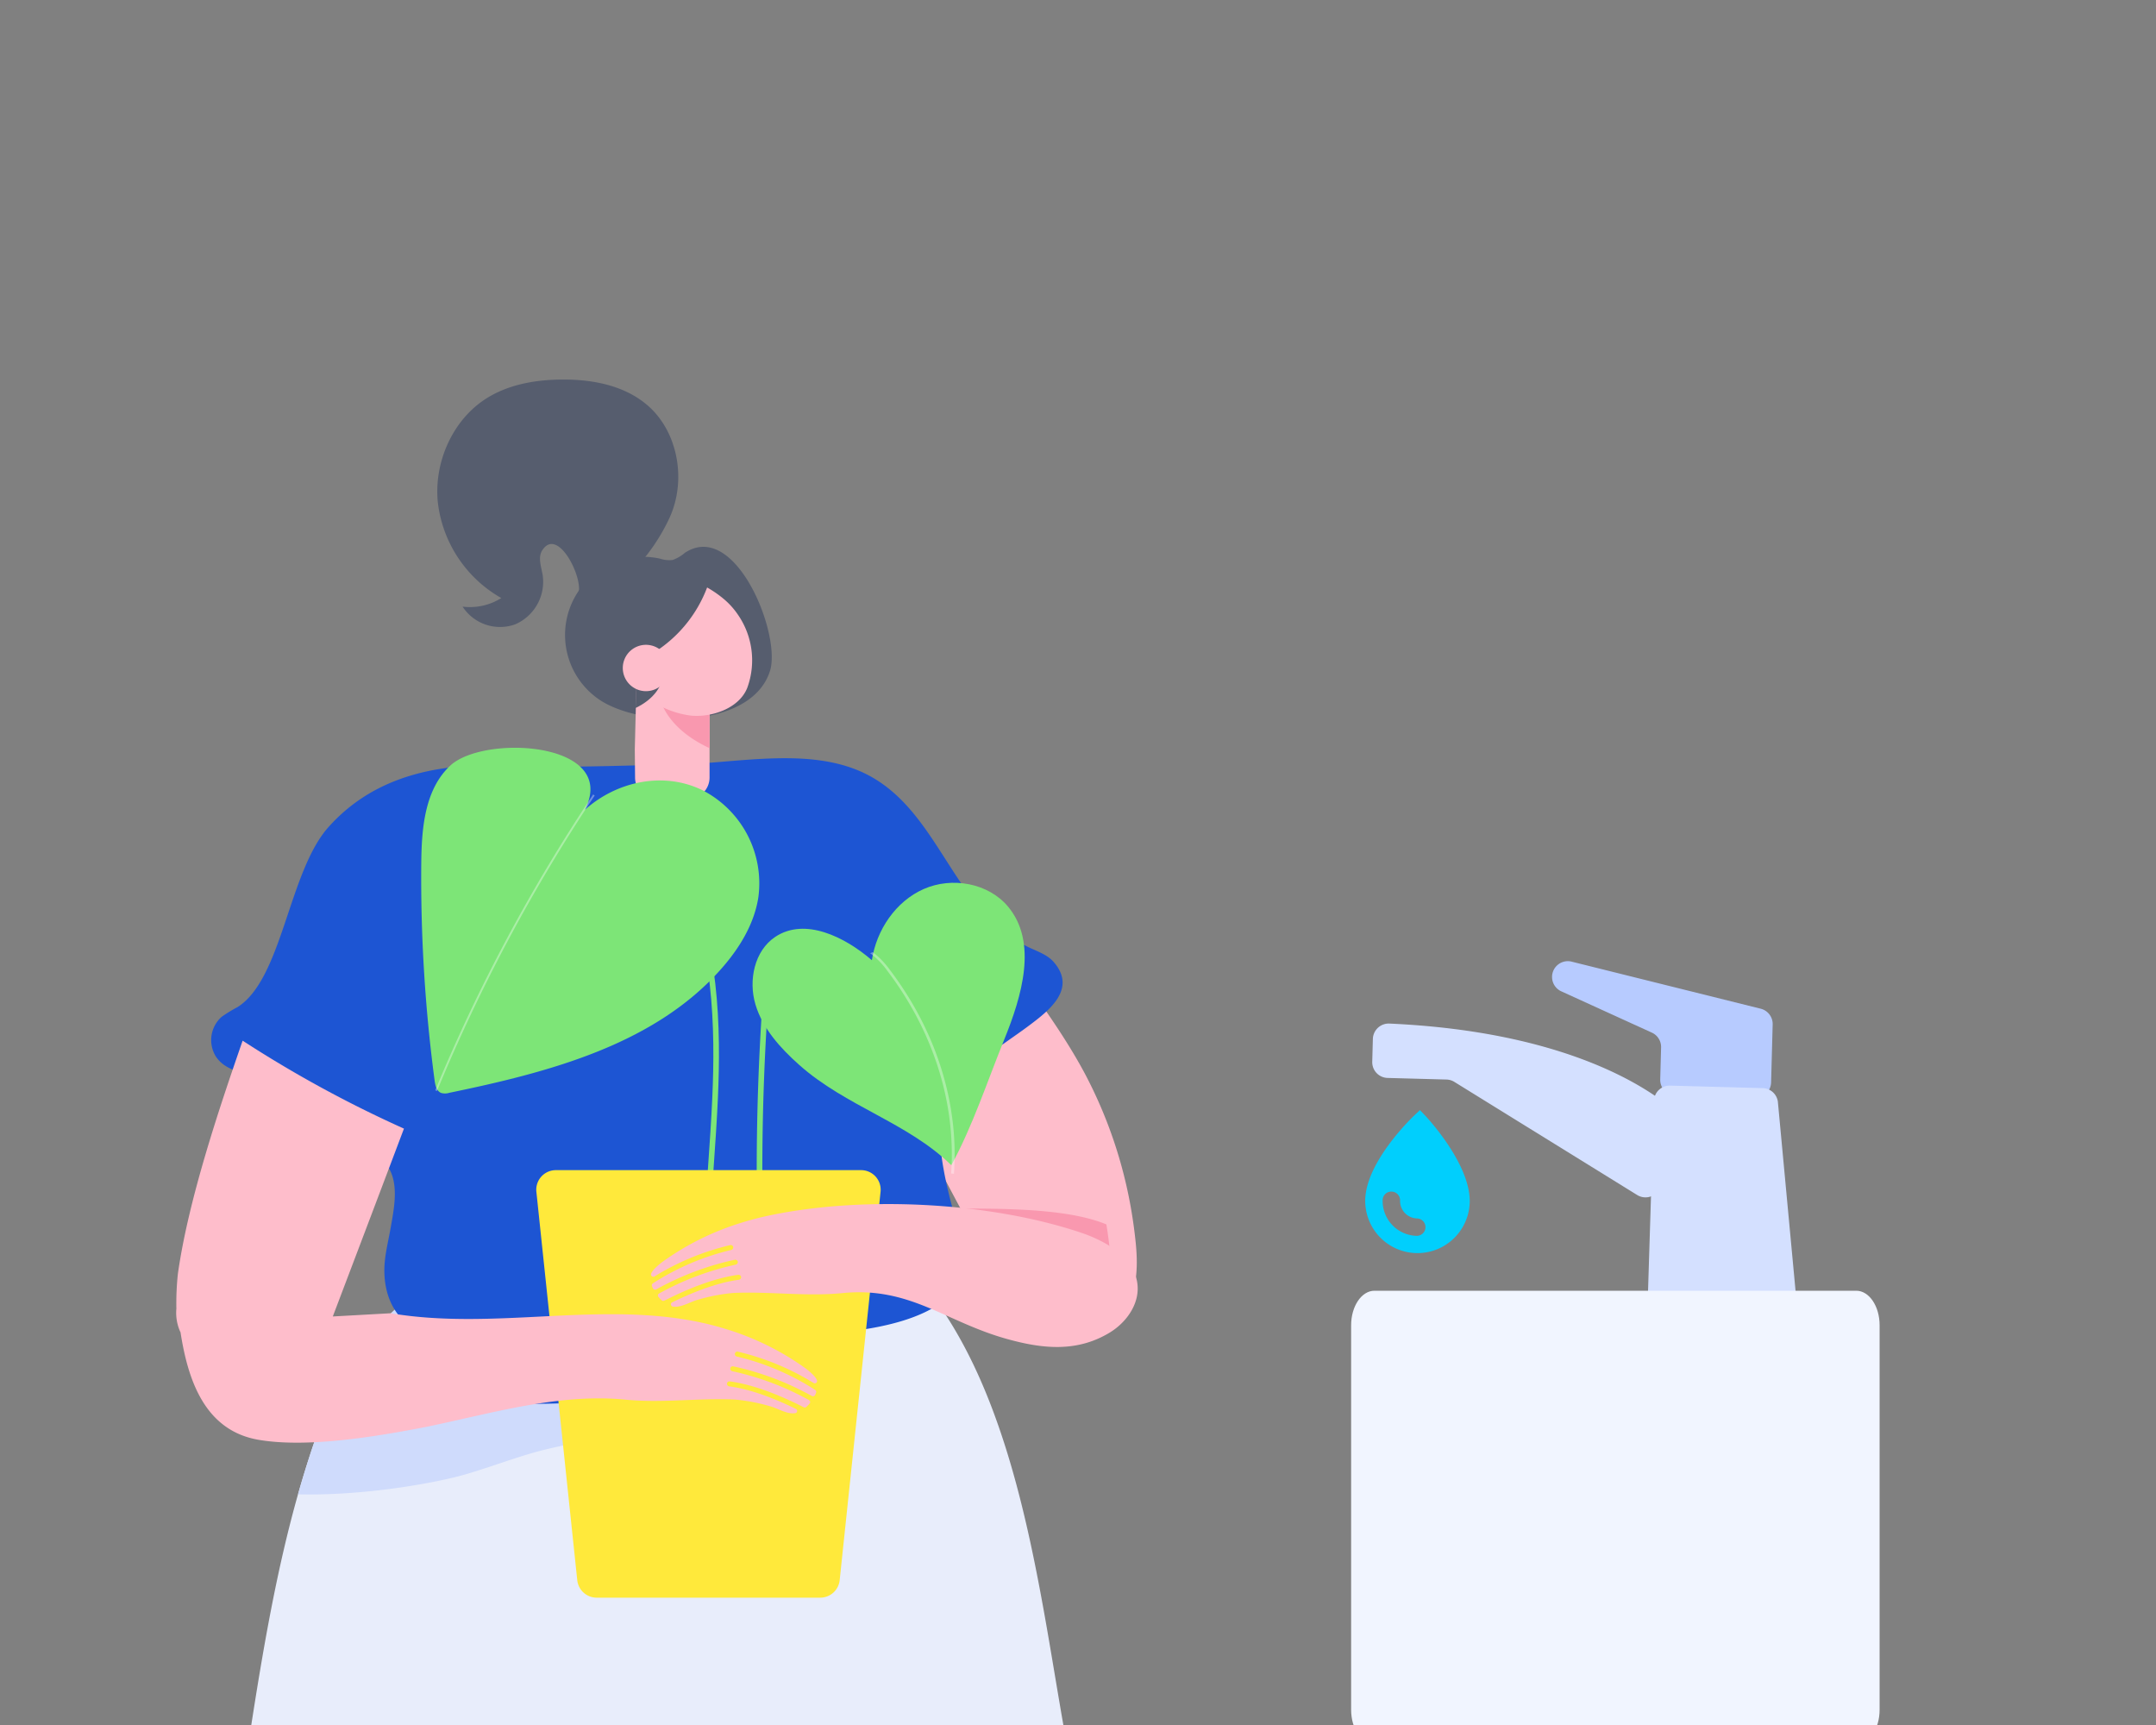 <svg id="Layer_1" data-name="Layer 1" xmlns="http://www.w3.org/2000/svg" xmlns:xlink="http://www.w3.org/1999/xlink" viewBox="0 0 500 400"><rect x="0" y="0" width="500" height="400" fill="#808080" stroke="none"/><defs><style>.cls-1{fill:none;}.cls-2{clip-path:url(#clip-path);}.cls-3{fill:#f998af;}.cls-4{fill:#0f0c26;}.cls-5{fill:#97a2f8;}.cls-6{fill:#febdcb;}.cls-7{fill:#e8edfb;}.cls-8{clip-path:url(#clip-path-2);}.cls-9{clip-path:url(#clip-path-3);}.cls-10{fill:#cfdbfc;}.cls-11{fill:#1d55d3;}.cls-12{fill:#565d6e;}.cls-13{fill:#7de577;}.cls-14{opacity:0.35;}.cls-15{fill:#fff;}.cls-16{fill:#ffe93b;}.cls-17{fill:#b7cbff;}.cls-18{fill:#d4e0ff;}.cls-19{fill:#00cffd;}.cls-20{fill:#f1f5ff;}</style><clipPath id="clip-path"><rect class="cls-1" x="11" y="-476.005" width="478" height="358"/></clipPath><clipPath id="clip-path-2"><rect class="cls-1" x="10.815" y="42.952" width="478.255" height="357.753"/></clipPath><clipPath id="clip-path-3"><rect class="cls-1" x="10.815" y="42.952" width="478" height="358.691"/></clipPath></defs><g id="Groupe_7131" data-name="Groupe 7131"><g class="cls-2"><g id="Groupe_7130" data-name="Groupe 7130"><g id="Groupe_7128" data-name="Groupe 7128"><g id="Groupe_7128-2" data-name="Groupe 7128-2"><g id="Groupe_7127" data-name="Groupe 7127"><g id="Groupe_7126" data-name="Groupe 7126"><path id="Tracé_8621" data-name="Tracé 8621" class="cls-3" d="M225.235,43.849q-4.482,17.076-8.961,34.144l-1.787,8.345c-19.117-1.447-47.313-4.379-70.08-6.094,1.388-17.945,3.868-35.637,5.9-53.4,1.358-.245,2.73-.459,4.1-.658,11.426-1.684,23.126-2.519,34.5-.506C196.508,27.04,211.718,34.496,225.235,43.849Z"/><path id="Tracé_8622" data-name="Tracé 8622" class="cls-4" d="M201.559,268.688l1.566,8.307H142.251c.022-2.966-.067-8.212-.216-15.171h53.719A82.768,82.768,0,0,1,201.559,268.688Z"/><path id="Tracé_8623" data-name="Tracé 8623" class="cls-4" d="M355.571,274.284h-72.15c-.483,0-1.448-4.948-2.628-12.46h69.486A20.382,20.382,0,0,1,355.571,274.284Z"/><g id="Groupe_7081" data-name="Groupe 7081"><g id="Groupe_7080" data-name="Groupe 7080"><g id="Groupe_7079" data-name="Groupe 7079"><g id="Groupe_7078" data-name="Groupe 7078"><g id="Groupe_7077" data-name="Groupe 7077"><g id="Groupe_7076" data-name="Groupe 7076"><rect id="Rectangle_8876" data-name="Rectangle 8876" class="cls-5" x="108.148" y="274.588" width="287.921" height="1.878"/></g></g></g></g></g></g><g id="Groupe_7125" data-name="Groupe 7125"><path id="Tracé_8625" data-name="Tracé 8625" class="cls-6" d="M268.571,269.284h-72.15c-.483,0-1.448-4.948-2.628-12.46-3.549-22.508-9.094-68.028-9.711-72.269-7.253-49.841-17.141-89.786-21.929-139.758-.676-7.1-1.106-14.669-1.433-22.494-.8-19.084-1.017-39.647-2.836-58.345-.6-6.179-1.373-12.147-2.4-17.794q-2.349-12.942-4.706-25.889-4.576-25.173-9.154-50.336c-3.882-21.358-15.552-52.53-5.478-73.283,2.168-4.466,6.4-7.928,11.826-10.5.186-.087.371-.175.564-.262,18.173-8.3,49.041-6.995,61.468-.2,21.856,11.955,26.243,49.477,26.213,70.755q-.056,38.277-.208,76.554-.167,48.09-.453,96.191-.59,103.954-1.425,207.918l25.048,16.227a20.642,20.642,0,0,1,9.39,15.943Z"/><path id="Tracé_8626" data-name="Tracé 8626" class="cls-6" d="M169.606-92.299q-.726,5.592-1.67,11.155h-.007c-2.551,15.173-6.185,30.163-10.046,45.1q-1.545,6.006-3.136,12-5.776,22.017-11.559,44.047-2.479,9.429-4.953,18.849-4.482,17.076-8.961,34.144l-1.787,8.345-32.516,152.05a41.082,41.082,0,0,0,5.92,14.026,81.25,81.25,0,0,0,7.862,9.409,81.579,81.579,0,0,1,5.8,6.859l1.567,8.307H55.254c.015-2.963-.07-8.207-.219-15.166-.725-34.277.695-110.128,1.334-159.577.094-7.4.476-14.722,1.038-22,1.388-17.945,3.868-35.637,5.9-53.4q.656-5.74,1.233-11.506c.265-2.534.491-5.069.71-7.61,1.591-18.895,3.049-37.8,4.484-56.706q1.62-21.27,3.237-42.545c2.87-36.863,5.421-94.717,36.55-121.29,15.771-13.466,28.991-8.306,39.021,3.7,11.981,14.354,19.406,38.478,21.153,52.3A273.238,273.238,0,0,1,169.606-92.299Z"/><path id="Tracé_8627" data-name="Tracé 8627" class="cls-7" d="M283.193,56.69a14.901,14.901,0,0,1-.679,3.978c-8.343,25.224-79.635,26.464-101.643,26.705-22.721.25-47.282-.71-65.627-4.664-7.776-1.67-14.437-3.885-19.366-6.778a200.521,200.521,0,0,0-39.358-17.308c-8.5-2.777-25.887-1.217-32.6-5.077-16.848-9.672,5.561-34.811,9.211-48.4.866-3.252,1.74-6.645,2.621-10.108,3.83-15.217,7.636-32.158,11.1-48.538,1.131-5.327,2.223-10.6,3.268-15.731,6.934-33.976,9.695-70.01,19.172-103.557q1.5-5.277,3.221-10.467c4.43-13.268,12.113-27.985,23.969-36.113a41.251,41.251,0,0,1,8.8-4.485c8.526-3.26,17.527-4.594,25.591-10.974l14.921-11.809c9.75-7.713,40.5,4.244,49.77,9.313,41.3,22.612,44.973,87.989,53.108,128.04q8.669,42.609,17.323,85.22,4.329,21.3,8.665,42.609C276.493,27.605,283.771,45.708,283.193,56.69Z"/></g></g></g></g></g></g></g></g><g id="Groupe_7120" data-name="Groupe 7120"><g class="cls-8"><g id="Groupe_7119" data-name="Groupe 7119"><g id="Groupe_7118" data-name="Groupe 7118"><g id="Groupe_7117" data-name="Groupe 7117"><g class="cls-9"><g id="Groupe_7116" data-name="Groupe 7116"><g id="Groupe_7115" data-name="Groupe 7115"><g id="Groupe_7114" data-name="Groupe 7114"><g id="Groupe_7128-2-2" data-name="Groupe 7128"><g id="Groupe_7127-2" data-name="Groupe 7127"><g id="Groupe_7126-2" data-name="Groupe 7126"><g id="Groupe_7125-2" data-name="Groupe 7125"><path id="Tracé_8624" data-name="Tracé 8624" class="cls-6" d="M260.025,304.183a10.338,10.338,0,0,1-3.21,2.171,13.146,13.146,0,0,1-2.8.839,18.2,18.2,0,0,1-12.289-2.463,28.208,28.208,0,0,1-6.021-4.628c-4.965-4.98-8.462-11.473-11.884-17.86-1.348-2.524-2.7-5.04-4.036-7.571-5.819-10.941-11.48-21.987-16.295-33.474a75.912,75.912,0,0,0,22.907-10.589,90.353,90.353,0,0,0,8.739-6.77c5.744,8.215,11.735,16.251,16.5,25.2a105.826,105.826,0,0,1,10.773,31.876q.618,3.673.989,7.392C263.949,293.914,263.786,300.376,260.025,304.183Z"/><path id="Tracé_8625-2" data-name="Tracé 8625" class="cls-6" d="M268.386,788.587h-72.15c-.483,0-1.448-4.948-2.628-12.46-3.549-22.508-9.094-68.028-9.711-72.269-7.253-49.841-17.141-89.786-21.929-139.758-.676-7.1-1.106-14.669-1.433-22.494-.8-19.084-1.017-39.647-2.836-58.345-.6-6.179-1.373-12.147-2.4-17.794q-2.349-12.941-4.706-25.889-4.576-25.173-9.154-50.336c-3.882-21.358-15.552-52.53-5.478-73.283,2.168-4.466,6.4-7.928,11.826-10.5.186-.087.371-.175.564-.262,18.173-8.3,49.041-7,61.468-.2,21.856,11.958,26.243,49.477,26.213,70.754q-.056,38.277-.208,76.554-.167,48.092-.453,96.191-.59,103.956-1.425,207.918l25.048,16.227a20.644,20.644,0,0,1,9.39,15.943Z"/><path id="Tracé_8626-2" data-name="Tracé 8626" class="cls-6" d="M169.421,427.004q-.726,5.592-1.67,11.155h-.007c-2.551,15.173-6.185,30.163-10.046,45.1q-1.545,6.006-3.136,12-5.776,22.017-11.559,44.047-2.479,9.429-4.953,18.849-4.482,17.076-8.961,34.144l-1.787,8.345-32.516,152.05a41.065,41.065,0,0,0,5.92,14.026,81.248,81.248,0,0,0,7.862,9.409,81.584,81.584,0,0,1,5.8,6.859l1.567,8.307h-60.866c.015-2.963-.07-8.207-.219-15.166-.725-34.275.695-110.128,1.334-159.576.094-7.4.476-14.722,1.038-22,1.388-17.945,3.868-35.637,5.9-53.4q.656-5.739,1.233-11.506c.265-2.534.491-5.069.71-7.61,1.591-18.9,3.049-37.8,4.484-56.706q1.62-21.268,3.237-42.545c2.87-36.863,5.421-94.717,36.55-121.29,15.771-13.466,28.991-8.306,39.021,3.7,11.981,14.354,19.406,38.478,21.153,52.3A273.238,273.238,0,0,1,169.421,427.004Z"/><path id="Tracé_8627-2" data-name="Tracé 8627" class="cls-7" d="M283.008,575.993a14.886,14.886,0,0,1-.679,3.978c-8.343,25.224-79.635,26.464-101.643,26.705-22.721.25-47.282-.71-65.627-4.664-7.776-1.67-14.437-3.885-19.366-6.778a200.582,200.582,0,0,0-39.358-17.308c-8.5-2.777-25.887-1.217-32.6-5.077-16.848-9.672,5.561-34.811,9.211-48.4.866-3.252,1.74-6.645,2.621-10.108,3.83-15.217,7.636-32.158,11.1-48.538,1.131-5.327,2.223-10.6,3.268-15.731,6.934-33.976,9.695-70.01,19.172-103.557q1.5-5.277,3.221-10.467c4.43-13.268,12.113-27.985,23.969-36.113a41.344,41.344,0,0,1,8.8-4.485c8.526-3.26,17.527-4.594,25.591-10.974l14.921-11.809c9.75-7.713,40.5,4.244,49.77,9.313,41.3,22.612,44.973,87.989,53.108,128.04q8.669,42.609,17.323,85.22,4.329,21.3,8.665,42.609C276.308,546.908,283.586,565.014,283.008,575.993Z"/><path id="Tracé_8628" data-name="Tracé 8628" class="cls-10" d="M186.159,335.976c-6.326,1.662-18.3-3.15-25.123-3.345a124.75,124.75,0,0,0-36.721,4.048c-1.381.39-2.746.8-4.111,1.24-4.079,1.3-8.1,2.753-12.214,3.954-6.669,1.95-23.431,5.023-38.881,4.641q1.5-5.277,3.221-10.467c4.43-13.268,12.113-27.985,23.969-36.113a41.343,41.343,0,0,1,8.8-4.485c7.161.047,14.328.46,21.286.944,18.851,1.3,47.57,1.053,62.3,14.78C196.501,318.462,198.802,332.676,186.159,335.976Z"/><path id="Tracé_8629" data-name="Tracé 8629" class="cls-11" d="M205.848,292.114c-1.112,4.141-5,9.126-12.668,15.169-24.763,19.515-61.347,18.8-91.021,17.933-3.557-.1-7.234-.239-10.438-1.789a12.9,12.9,0,0,1-2.727-1.768c19.141-25.117,43.262-41.614,43.262-41.614l14.325-11.331C164.698,272.156,210.603,274.424,205.848,292.114Z"/><path id="Tracé_8630" data-name="Tracé 8630" class="cls-11" d="M244.38,223.089c-1.363-1.574-3.408-2.332-5.3-3.194a29.666,29.666,0,0,1-3.524-1.9c-15.74-9.919-18.817-32.186-36.794-39.451-12.6-5.1-28.411-1.528-41.621-1.281-13.225.247-26.457.853-39.711.277-15.507-.672-30.521,2.255-41.229,14.221-9.311,10.4-10.7,35.22-21.131,41.781a31.649,31.649,0,0,0-3.678,2.254,7.217,7.217,0,0,0-1.371,9.128c3.53,5.461,12.1,3.028,16.929,9.8,1.857,2.6,3.676,5.24,5.554,7.822,3.785,5.2,10.462,2.3,15.057,5.513,5.555,3.879,4.045,11.006,2.972,17.008-.589,3.3-1.465,6.582-1.394,9.931.531,24.717,40.657,18.591,55.874,16.89q22.221-1.077,44.423-2.493c9.925-.638,32.045-2.623,34.447-15.625.439-2.38-.372-4.789-1.08-7.1-2.379-7.779-7.205-23.97-3.492-31.816,2.948-6.23,13.544-12.727,18.98-16.777C243.154,234.45,249.853,229.414,244.38,223.089Z"/><g id="Groupe_7083" data-name="Groupe 7083"><g id="Groupe_7082" data-name="Groupe 7082"><path id="Tracé_8631" data-name="Tracé 8631" class="cls-12" d="M178.876,154.13a8.347,8.347,0,0,1-.309,1.451c-4.308,13.643-29.93,13.287-39.673,6.588a18.121,18.121,0,0,1,14.221-32.616,6.787,6.787,0,0,0,2.872.3,9,9,0,0,0,2.839-1.662C169.942,120.859,180.134,144.449,178.876,154.13Z"/></g></g><g id="Groupe_7090" data-name="Groupe 7090"><g id="Groupe_7089" data-name="Groupe 7089"><g id="Groupe_7088" data-name="Groupe 7088"><g id="Groupe_7087" data-name="Groupe 7087"><g id="Groupe_7086" data-name="Groupe 7086"><g id="Groupe_7085" data-name="Groupe 7085"><g id="Groupe_7084" data-name="Groupe 7084"><path id="Tracé_8632" data-name="Tracé 8632" class="cls-6" d="M147.215,173.771l.065,6.58a4.967,4.967,0,0,0,4.965,4.914h7.343a4.963,4.963,0,0,0,4.965-4.961v-24.461l-8.685-2.012-.623-.144h-.014l-5.262-1.209-.029.369-.383,4.075-.29,3.083-.565-3.213-.926-5.248-.13,5.088-.246,9.677Z"/></g></g></g></g></g></g></g><g id="Groupe_7097" data-name="Groupe 7097"><g id="Groupe_7096" data-name="Groupe 7096"><g id="Groupe_7095" data-name="Groupe 7095"><g id="Groupe_7094" data-name="Groupe 7094"><g id="Groupe_7093" data-name="Groupe 7093"><g id="Groupe_7092" data-name="Groupe 7092"><g id="Groupe_7091" data-name="Groupe 7091"><path id="Tracé_8633" data-name="Tracé 8633" class="cls-3" d="M152.597,159.776a12.766,12.766,0,0,0,1.325,4.408c1.882,3.763,5.667,7.02,10.632,9.3v-11.97Z"/></g></g></g></g></g></g></g><g id="Groupe_7104" data-name="Groupe 7104"><g id="Groupe_7103" data-name="Groupe 7103"><g id="Groupe_7102" data-name="Groupe 7102"><g id="Groupe_7101" data-name="Groupe 7101"><g id="Groupe_7100" data-name="Groupe 7100"><g id="Groupe_7099" data-name="Groupe 7099"><g id="Groupe_7098" data-name="Groupe 7098"><path id="Tracé_8634" data-name="Tracé 8634" class="cls-6" d="M148.115,153.326l-.007-.1a30.528,30.528,0,0,0,15.879-17,25.453,25.453,0,0,1,4.248,3c.145.137.29.261.434.4a17.532,17.532,0,0,1,2.42,2.846,18.6,18.6,0,0,1,2.2,17.051c-1.92,4.8-8.313,6.87-13.021,6.418a21.327,21.327,0,0,1-9.858-3.892c-.234-.349-.458-.7-.7-1.045-.28-.393-.571-.788-.867-1.179-.434-1.988-.45-5.024-1.247-5.932A2.439,2.439,0,0,1,148.115,153.326Z"/></g></g></g></g></g></g></g><g id="Groupe_7111" data-name="Groupe 7111"><g id="Groupe_7110" data-name="Groupe 7110"><g id="Groupe_7109" data-name="Groupe 7109"><g id="Groupe_7108" data-name="Groupe 7108"><g id="Groupe_7107" data-name="Groupe 7107"><g id="Groupe_7106" data-name="Groupe 7106"><g id="Groupe_7105" data-name="Groupe 7105"><path id="Tracé_8635" data-name="Tracé 8635" class="cls-12" d="M147.401,164.164c4.169-1.975,6.63-5.276,6.333-8.757h-.036l-4.14-.63-.855-.13-1.056-.159Z"/></g></g></g></g></g></g></g><g id="Groupe_7118-2" data-name="Groupe 7118-2"><g id="Groupe_7117-2" data-name="Groupe 7117-2"><g id="Groupe_7116-2" data-name="Groupe 7116-2"><g id="Groupe_7115-2" data-name="Groupe 7115-2"><g id="Groupe_7114-2" data-name="Groupe 7114-2"><g id="Groupe_7113" data-name="Groupe 7113"><g id="Groupe_7112" data-name="Groupe 7112"><path id="Tracé_8636" data-name="Tracé 8636" class="cls-6" d="M144.506,155.784a5.374,5.374,0,1,0-.001-.006Z"/></g></g></g></g></g></g></g><path id="Tracé_8637" data-name="Tracé 8637" class="cls-12" d="M125.749,127.62c-1.048,1.644-.228,3.788.1,5.722a10.748,10.748,0,0,1-6.352,11.425,10.36,10.36,0,0,1-12.22-4.1,13.643,13.643,0,0,0,8.978-1.991,29.418,29.418,0,0,1-14.73-22.307c-.882-9.287,3.485-19.039,11.244-23.96,5.209-3.3,11.51-4.368,17.642-4.4,7.01-.039,14.384,1.35,19.744,5.967,7.112,6.125,9.074,17.381,5.16,26-3.63,7.994-12.3,19.3-21.164,17.626C135.263,133.863,129.315,122.03,125.749,127.62Z"/><g id="Groupe_7119-2" data-name="Groupe 7119-2"><path id="Tracé_8638" data-name="Tracé 8638" class="cls-13" d="M104.428,177.529c-5.908,5.5-6.651,14.46-6.73,22.528a356.5,356.5,0,0,0,3.094,50.5c.149,1.126.45,2.447,1.5,2.872a3.264,3.264,0,0,0,1.873-.016c23.01-4.756,47.418-11.083,63.013-28.658,4.193-4.725,7.671-10.325,8.676-16.562a24.27,24.27,0,0,0-13.018-24.993c-9.062-4.385-19.89-1.976-27.193,4.583C143.615,171.963,112.262,170.24,104.428,177.529Z"/></g><g id="Groupe_7120-2" data-name="Groupe 7120-2"><path id="Tracé_8639" data-name="Tracé 8639" class="cls-13" d="M185.332,246.922c-4.357-3.884-8.467-8.406-10.134-14s-.258-12.452,4.6-15.683c6.89-4.578,16.136.015,22.4,5.417,1.068-7.028,5.534-13.651,12.04-16.514s14.891-1.41,19.481,4.018c7.017,8.3,3.257,20.844-.832,30.916-3.919,9.654-7.314,20.059-12.264,29.117C210.486,260.281,196.149,256.566,185.332,246.922Z"/></g><g id="Groupe_7121" data-name="Groupe 7121" class="cls-14"><path id="Tracé_8640" data-name="Tracé 8640" class="cls-15" d="M101.338,252.99l-.4-.167a396.84,396.84,0,0,1,36.62-68.6l.362.241A396.301,396.301,0,0,0,101.338,252.99Z"/></g><g id="Groupe_7122" data-name="Groupe 7122" class="cls-14"><path id="Tracé_8641" data-name="Tracé 8641" class="cls-15" d="M205.815,225.156c10.7,14.113,15.923,30.772,14.766,46.973.219.013.434.032.65.048,1.169-16.3-4.086-33.062-14.85-47.261a19.852,19.852,0,0,0-3.975-4.129c-.206.083-.411.166-.617.245A18.576,18.576,0,0,1,205.815,225.156Z"/></g><g id="Groupe_7123" data-name="Groupe 7123"><path id="Tracé_8642" data-name="Tracé 8642" class="cls-13" d="M163.533,309.831c-1.153-13.13-.22-26.5.683-39.422.365-5.224.742-10.627.975-15.934.7-15.77.406-36.143-8.072-53.866-1.639-3.426-4.023-7.653-7.955-9.955-3.438-2.013-8.63-2.155-11.369,1.091l-1-.842c3.182-3.77,9.122-3.659,13.025-1.375,4.238,2.481,6.754,6.924,8.473,10.518,8.6,17.984,8.9,38.565,8.2,54.486-.234,5.324-.612,10.736-.978,15.968-.9,12.876-1.828,26.19-.685,39.218Z"/></g><g id="Groupe_7124" data-name="Groupe 7124"><path id="Tracé_8643" data-name="Tracé 8643" class="cls-13" d="M176.548,306.689l-.185-3.343a576.473,576.473,0,0,1,.234-67.451c.258-4.146.619-7.842,2.428-11.1a14.094,14.094,0,0,1,21.175-3.122l-.909.936a12.792,12.792,0,0,0-19.126,2.819c-1.676,3.016-2.018,6.559-2.266,10.544a575.563,575.563,0,0,0-.41,63.932l.176-.515,1.234.423Z"/></g><path id="Tracé_8644" data-name="Tracé 8644" class="cls-16" d="M190.215,370.476h-51.829a4.54,4.54,0,0,1-4.515-4.065l-9.48-90.058a4.541,4.541,0,0,1,4.041-4.991,4.71,4.71,0,0,1,.475-.025h70.789a4.541,4.541,0,0,1,4.541,4.541h0a4.428,4.428,0,0,1-.025.475l-9.48,90.058A4.54,4.54,0,0,1,190.215,370.476Z"/><path id="Tracé_8645" data-name="Tracé 8645" class="cls-6" d="M171.159,313.439a59.423,59.423,0,0,1,17.478,7.226.537.537,0,0,0,.839-.569c-.009-.028-.019-.055-.03-.082-.345-.922-2.022-2.277-2.771-2.816a62.744,62.744,0,0,0-17.9-8.882c-1.9-.6-3.8-1.115-5.684-1.534-23.744-5.259-48.162,1.81-72.5-2.259l-13.41.745s9.835-25.882,16.5-43.559a277.422,277.422,0,0,1-37.412-20.395c-5.317,15.341-12.6,36.841-15.021,54.113a64.398,64.398,0,0,0-.345,8.013,10.733,10.733,0,0,0,.876,5.334.934.934,0,0,0,.083.131c1.721,11.149,5.632,22.842,18.141,24.97,11.45,1.947,27.6-.823,38.966-3.025.27-.052.539-.112.809-.172,14.67-3.07,30.044-7.623,45.313-6.118,8.32.824,16.834-.4,25.207-.037l.307.022a43.136,43.136,0,0,1,8.064,1.565c1.731.472,3.962,1.932,5.8,1.565a.52.52,0,0,0,.075-.988c-4.748-2.322-10.349-4.538-15.4-5.212a.621.621,0,0,1-.554-.652.586.586,0,0,1,.664-.495h.01c5.691.757,12,3.385,17.111,5.983a.566.566,0,0,0,.637-.074,9.526,9.526,0,0,0,.756-.787.525.525,0,0,0-.074-.738.579.579,0,0,0-.083-.056,64.988,64.988,0,0,0-17.771-6.687.611.611,0,0,1-.471-.7.593.593,0,0,1,.721-.428h.005a66.405,66.405,0,0,1,18.152,6.852.569.569,0,0,0,.782-.191l0-0.0.018-.033a4.628,4.628,0,0,0,.217-.532.538.538,0,0,0-.225-.644,58.358,58.358,0,0,0-18.137-7.728.611.611,0,0,1-.472-.7.586.586,0,0,1,.7-.437Z"/><path id="Tracé_8646" data-name="Tracé 8646" class="cls-3" d="M254.527,304.459a8.941,8.941,0,0,1-2.774,1.917,33.394,33.394,0,0,1-11.922-1.144c-.375-.092-.744-.185-1.106-.291a24.387,24.387,0,0,1-5.2-4.084c-4.287-4.394-7.306-10.124-10.261-15.761-1.163-2.227-5.449-2.582-6.6-4.816,11.936-.027,27.122-.378,37.175,2.668a28.878,28.878,0,0,1,2.742.972q.532,3.241.853,6.522C257.915,295.399,257.772,301.095,254.527,304.459Z"/><path id="Tracé_8647" data-name="Tracé 8647" class="cls-6" d="M169.315,288.728a59.422,59.422,0,0,0-17.478,7.226.537.537,0,0,1-.839-.569c.009-.028.019-.055.03-.082.344-.921,2.022-2.277,2.771-2.816a62.726,62.726,0,0,1,17.9-8.881c1.9-.6,3.8-1.116,5.683-1.535,21.985-4.887,51.761-3.454,73.236,3.741,6.063,2.032,12.726,5.946,13.2,12.322.334,4.454-2.708,8.615-6.535,10.917-7.632,4.591-15.6,3.707-23.778,1.429-14.33-3.993-22.444-12.185-38.132-10.632-8.32.824-16.834-.4-25.206-.037l-.307.022a43.146,43.146,0,0,0-8.065,1.566c-1.73.471-3.961,1.931-5.8,1.565a.521.521,0,0,1-.076-.989c4.748-2.321,10.35-4.538,15.4-5.212a.623.623,0,0,0,.555-.651.587.587,0,0,0-.662-.5l-.003 0h-.01c-5.69.757-12,3.385-17.111,5.983a.566.566,0,0,1-.637-.074,9.676,9.676,0,0,1-.756-.787.525.525,0,0,1,.074-.738.573.573,0,0,1,.083-.056,64.986,64.986,0,0,1,17.771-6.687.611.611,0,0,0,.472-.7.594.594,0,0,0-.722-.429h0a66.392,66.392,0,0,0-18.153,6.852.569.569,0,0,1-.781-.189l-.019-.035a4.823,4.823,0,0,1-.218-.532.541.541,0,0,1,.225-.644,58.363,58.363,0,0,1,18.138-7.728.611.611,0,0,0,.471-.7.587.587,0,0,0-.71-.428Z"/></g></g></g></g></g></g></g></g></g><g id="Groupe_6477" data-name="Groupe 6477"><g id="Groupe_6476" data-name="Groupe 6476"><path id="Tracé_7267" data-name="Tracé 7267" class="cls-17" d="M364.481,222.991l43.849,10.913a3.659,3.659,0,0,1,2.772,3.65l-.364,13.449a3.657,3.657,0,0,1-3.753,3.558l-.001,0h0l-18.4-.5a3.659,3.659,0,0,1-3.559-3.756h0l.2-7.425a3.657,3.657,0,0,0-2.138-3.427l-21.007-9.58a3.657,3.657,0,0,1-2.139-3.427h0a3.66,3.66,0,0,1,4.542-3.457Z"/><path id="Tracé_7268" data-name="Tracé 7268" class="cls-18" d="M413.645,313.714l-28.209-.763a3.659,3.659,0,0,1-3.557-3.757,2.631,2.631,0,0,1,.018-.281l1.692-53.9a3.658,3.658,0,0,1,3.738-3.277l21.459.581a3.657,3.657,0,0,1,3.515,3.091l5.058,54.087a3.657,3.657,0,0,1-3.714,4.222Z"/><path id="Tracé_7269" data-name="Tracé 7269" class="cls-18" d="M318.382,240.914l-.143,5.288a3.657,3.657,0,0,0,3.556,3.755l.001,0,13.659.37a3.658,3.658,0,0,1,1.826.547l42.4,26.229a3.659,3.659,0,0,0,5.4-1.962l4.477-13.534a3.632,3.632,0,0,0-1.013-3.856c-5.435-4.84-24.361-18.517-66.321-20.4a3.671,3.671,0,0,0-3.837,3.497l-0.0.003Z"/></g><path id="Icon_open-droplet" data-name="Icon open-droplet" class="cls-19" d="M329.297,257.414l-1.41,1.336c-.456.438-11.036,10.572-11.275,19.415a12.12,12.12,0,0,0,24.231.656c.238-8.8-9.777-19.534-10.2-20Zm-6.572,18.9a2.007,2.007,0,0,1,1.965,2.048v.026a4.052,4.052,0,0,0,3.928,4.147,2.019,2.019,0,0,1-.109,4.037h0a8.1,8.1,0,0,1-7.858-8.3,2.006,2.006,0,0,1,2.048-1.963h.001Z"/></g><path id="Tracé_8692" data-name="Tracé 8692" class="cls-20" d="M318.758,404.473h111.728c2.991,0,5.416-3.584,5.416-8.006v-89.16c0-4.422-2.425-8.006-5.416-8.006h-111.728c-2.991,0-5.416,3.584-5.416,8.006v89.16C313.342,400.889,315.767,404.473,318.758,404.473Z"/></g></g></g></g></svg>